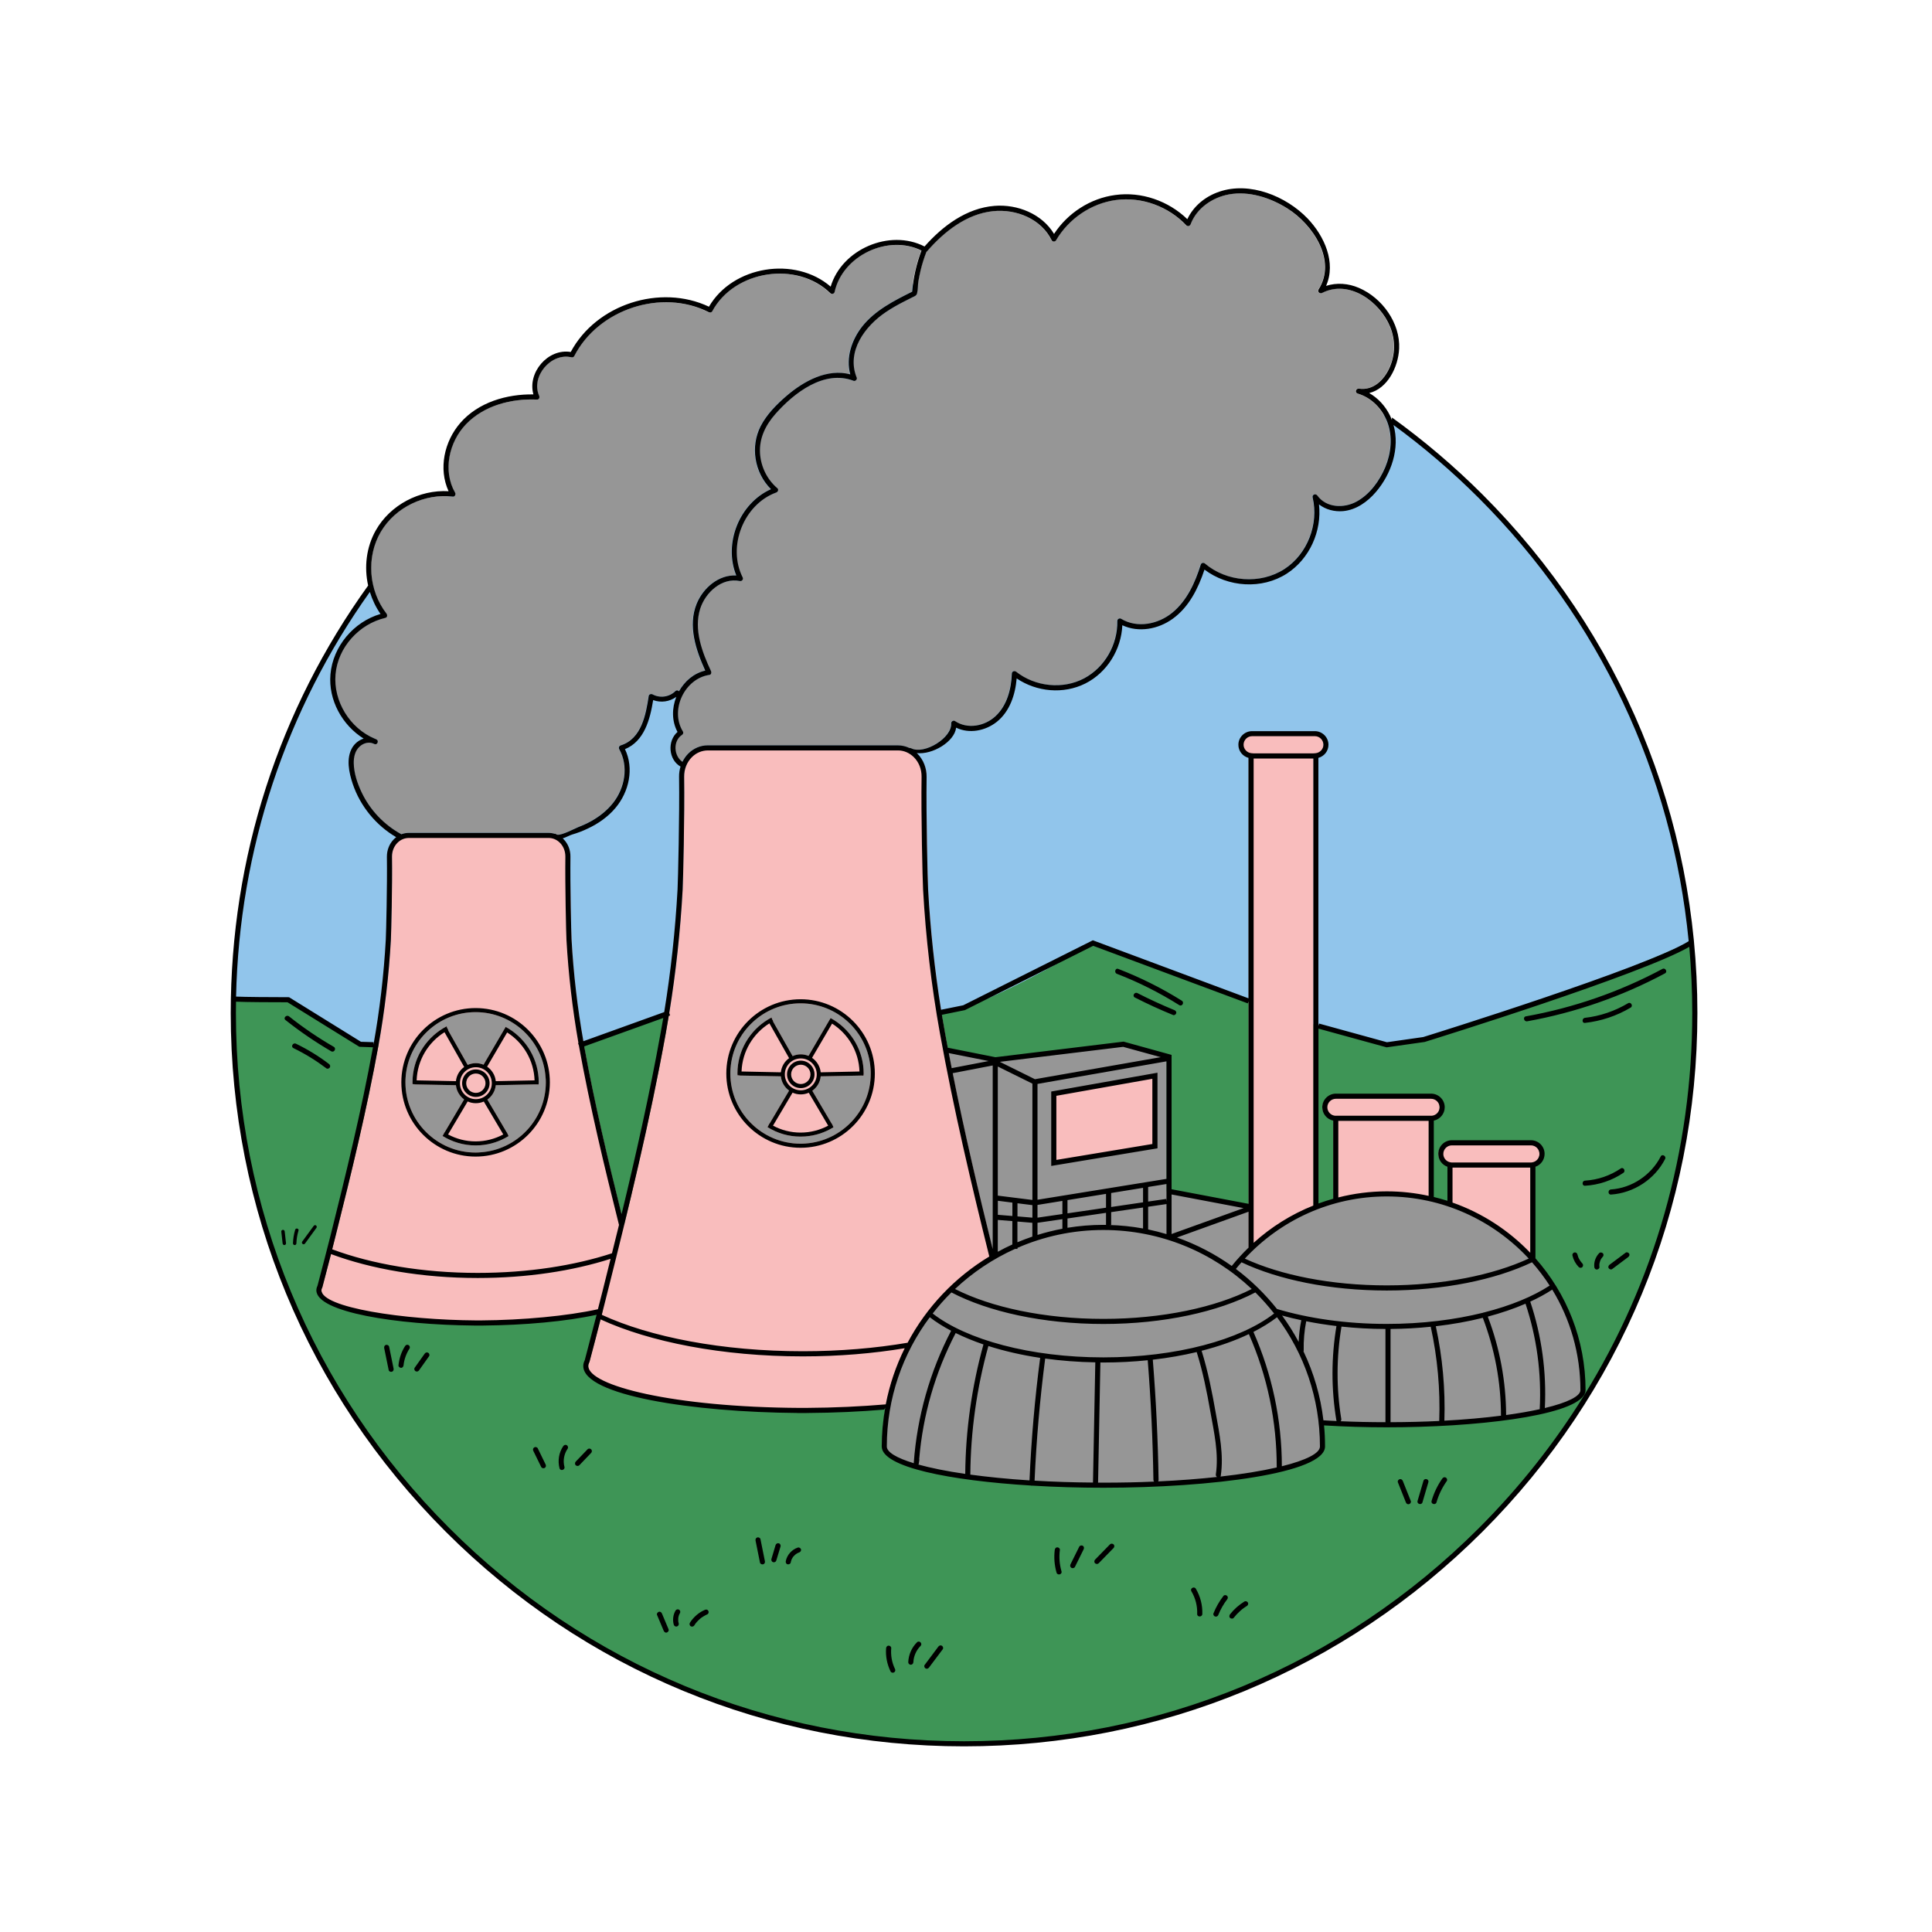 <svg xmlns="http://www.w3.org/2000/svg" xmlns:xlink="http://www.w3.org/1999/xlink" width="200" zoomAndPan="magnify" viewBox="0 0 150 150" height="200" preserveAspectRatio="xMidYMid meet" version="1.0"><defs><clipPath id="f6ac3ca578"><path d="M 18 21 L 131.852 21 L 131.852 135.586 L 18 135.586 Z M 18 21 " clip-rule="nonzero"/></clipPath><clipPath id="f12d862b8f"><path d="M 18 73 L 131.852 73 L 131.852 135.586 L 18 135.586 Z M 18 73 " clip-rule="nonzero"/></clipPath><clipPath id="741852f564"><path d="M 17.852 14.086 L 131.852 14.086 L 131.852 135.586 L 17.852 135.586 Z M 17.852 14.086 " clip-rule="nonzero"/></clipPath></defs><g clip-path="url(#f6ac3ca578)"><path fill="#91c5eb" d="M 131.582 78.652 C 131.582 109.988 106.18 135.387 74.848 135.387 C 43.52 135.387 18.117 109.988 18.117 78.652 C 18.117 47.32 43.516 21.922 74.848 21.922 C 106.184 21.922 131.582 47.32 131.582 78.652 Z M 131.582 78.652 " fill-opacity="1" fill-rule="nonzero"/></g><g clip-path="url(#f12d862b8f)"><path fill="#3e9556" d="M 74.848 135.387 C 44.328 135.387 19.441 111.285 18.168 81.078 C 18.129 79.633 18.125 78.477 18.125 77.941 C 18.125 77.832 18.125 77.723 18.129 77.617 L 22.383 77.617 L 27.965 81.074 L 44.699 81.074 L 52.082 78.656 C 52.082 78.656 69.898 78.52 72.777 78.656 C 75.656 78.793 85.012 73.129 85.012 73.129 C 85.012 73.129 103.008 80.316 107.148 81.074 C 111.281 81.832 131.246 73.164 131.316 73.129 C 131.492 74.949 131.586 76.793 131.586 78.652 C 131.582 109.988 106.184 135.387 74.848 135.387 Z M 74.848 135.387 " fill-opacity="1" fill-rule="nonzero"/></g><path fill="#969696" d="M 72.719 81.41 L 77.09 82.281 L 87.031 81.074 L 90.574 82.055 L 90.574 92.496 L 97.387 93.789 L 96.945 99.543 L 90.988 100.695 L 82.062 100.695 L 75.805 100.348 L 73.824 97.656 C 73.824 97.656 72.34 85.875 72.414 85.691 C 72.488 85.504 72.719 81.41 72.719 81.41 Z M 72.719 81.41 " fill-opacity="1" fill-rule="nonzero"/><path fill="#f9bdbd" d="M 102.754 57.82 C 102.754 58.266 102.41 58.633 101.977 58.672 L 101.977 104.258 L 96.941 104.258 L 96.941 58.672 C 96.508 58.629 96.164 58.266 96.164 57.82 C 96.164 57.348 96.551 56.961 97.023 56.961 L 101.895 56.961 C 102.367 56.961 102.754 57.348 102.754 57.82 Z M 110.918 85.113 L 103.531 85.113 C 103.055 85.113 102.668 85.5 102.668 85.973 C 102.668 86.441 103.047 86.824 103.516 86.832 L 103.516 97.43 L 110.93 97.43 L 110.93 86.832 C 111.395 86.824 111.773 86.441 111.773 85.973 C 111.773 85.5 111.387 85.113 110.918 85.113 Z M 77.875 100.238 C 76.211 93.621 74.586 86.941 73.367 80.211 C 72.707 76.539 72.27 72.82 72.062 69.082 C 72.027 68.441 71.902 63.348 71.945 60.324 C 71.961 59.09 71.047 58.082 69.91 58.082 C 69.902 58.082 69.895 58.082 69.887 58.082 C 67.512 58.082 65.137 58.082 62.762 58.082 C 62.605 58.082 62.453 58.082 62.297 58.082 C 59.918 58.082 57.547 58.082 55.168 58.082 C 55.164 58.082 55.156 58.082 55.148 58.082 C 54.012 58.082 53.098 59.09 53.113 60.324 C 53.156 63.348 53.031 68.445 52.996 69.082 C 52.785 72.82 52.352 76.539 51.688 80.211 C 50.785 85.211 49.656 90.176 48.453 95.113 C 47.301 90.5 46.18 85.848 45.336 81.156 C 44.848 78.457 44.527 75.719 44.375 72.969 C 44.348 72.496 44.254 68.746 44.289 66.523 C 44.301 65.617 43.625 64.875 42.789 64.875 C 42.785 64.875 42.777 64.875 42.773 64.875 C 41.027 64.875 39.277 64.875 37.531 64.875 C 37.414 64.875 37.301 64.875 37.188 64.875 C 35.438 64.875 33.691 64.875 31.941 64.875 C 31.938 64.875 31.93 64.875 31.926 64.875 C 31.09 64.875 30.418 65.617 30.43 66.523 C 30.461 68.75 30.367 72.496 30.34 72.969 C 30.188 75.719 29.867 78.457 29.383 81.156 C 28.484 86.117 27.289 91.027 26.062 95.898 C 25.727 97.238 25.383 98.578 25.027 99.914 C 24.977 100.004 24.953 100.094 24.953 100.188 C 24.953 101.566 30.398 102.691 37.184 102.727 L 37.184 102.73 C 37.242 102.73 37.297 102.73 37.355 102.73 C 37.414 102.73 37.469 102.73 37.527 102.73 L 37.527 102.727 C 41.234 102.707 44.535 102.363 46.773 101.828 C 46.445 103.117 46.113 104.406 45.77 105.695 C 45.703 105.816 45.672 105.941 45.672 106.066 C 45.672 107.945 53.07 109.473 62.293 109.52 L 62.293 109.523 C 62.371 109.523 62.449 109.523 62.523 109.523 C 62.602 109.523 62.68 109.523 62.758 109.523 L 62.758 109.52 C 71.977 109.469 79.379 107.941 79.379 106.066 C 79.379 105.941 79.344 105.82 79.281 105.695 C 78.801 103.879 78.332 102.062 77.875 100.238 Z M 118.672 88.727 L 112.531 88.727 C 112.059 88.727 111.672 89.117 111.672 89.59 C 111.672 90.012 111.98 90.363 112.383 90.438 L 112.383 102.316 L 118.816 102.316 L 118.816 90.438 C 119.223 90.367 119.531 90.012 119.531 89.59 C 119.531 89.117 119.145 88.727 118.672 88.727 Z M 81.812 84.914 L 81.812 90.312 C 81.812 90.312 89.469 89.293 89.668 89.113 C 89.867 88.93 89.668 83.348 89.668 83.348 Z M 81.812 84.914 " fill-opacity="1" fill-rule="nonzero"/><path fill="#969696" d="M 107.492 92.695 C 102.617 92.695 98.281 94.988 95.492 98.547 C 92.688 96.504 89.23 95.293 85.492 95.293 C 76.098 95.293 68.48 102.91 68.48 112.305 C 68.48 113.961 76.098 115.309 85.492 115.309 C 94.887 115.309 102.504 113.961 102.504 112.305 C 102.504 111.68 102.469 111.066 102.402 110.461 C 103.992 110.562 105.707 110.617 107.492 110.617 C 115.906 110.617 122.727 109.41 122.727 107.926 C 122.727 99.516 115.906 92.695 107.492 92.695 Z M 107.492 92.695 " fill-opacity="1" fill-rule="nonzero"/><path fill="#969696" d="M 107.695 32.789 C 108.117 33.918 107.984 35.168 107.531 36.266 C 107.09 37.328 106.328 38.387 105.297 38.945 C 104.324 39.473 102.953 39.438 102.258 38.473 C 102.125 38.297 101.84 38.395 101.895 38.625 C 102.379 40.695 101.488 43.023 99.688 44.188 C 97.816 45.391 95.223 45.188 93.531 43.758 C 93.418 43.66 93.25 43.695 93.199 43.844 C 92.77 45.23 92.137 46.648 90.98 47.582 C 89.883 48.469 88.27 48.797 87.023 48.043 C 86.895 47.965 86.723 48.066 86.723 48.215 C 86.766 50.031 85.766 51.805 84.152 52.664 C 82.488 53.551 80.34 53.316 78.875 52.156 C 78.742 52.055 78.543 52.117 78.535 52.297 C 78.496 53.496 78.168 54.77 77.262 55.609 C 76.426 56.383 75.102 56.637 74.125 55.984 C 74.004 55.902 73.812 56.008 73.824 56.156 C 73.914 57.27 71.754 58.605 70.73 58.102 C 70.672 58.074 70.625 58.066 70.59 58.074 C 70.305 57.941 69.992 57.867 69.668 57.867 L 54.934 57.867 C 54.363 57.867 53.816 58.098 53.402 58.52 C 53.223 58.703 53.078 58.914 52.965 59.148 C 52.285 58.691 52.215 57.527 52.934 57.055 C 53.02 57 53.062 56.883 53.004 56.789 C 51.973 55.125 53.141 52.676 55.062 52.398 C 55.203 52.379 55.23 52.207 55.184 52.105 C 54.496 50.641 53.828 48.883 54.344 47.258 C 54.75 45.996 56.016 44.828 57.414 45.109 C 57.586 45.145 57.719 44.977 57.637 44.82 C 56.434 42.426 57.727 39.156 60.25 38.238 C 60.379 38.191 60.457 38.012 60.336 37.906 C 59.535 37.227 59.055 36.238 58.988 35.191 C 58.922 34.008 59.43 32.988 60.199 32.121 C 61.633 30.504 63.969 28.688 66.254 29.566 C 66.387 29.617 66.551 29.457 66.496 29.324 C 65.664 27.285 67.148 25.305 68.773 24.219 C 69.199 23.934 69.645 23.68 70.102 23.445 C 70.328 23.324 70.559 23.211 70.789 23.098 C 70.953 23.012 71.129 22.973 71.18 22.777 C 71.254 22.492 71.234 22.152 71.285 21.855 C 71.324 21.574 71.379 21.293 71.449 21.02 C 71.566 20.52 71.723 20.031 71.906 19.555 C 71.918 19.543 71.938 19.535 71.945 19.523 C 73.262 18 75.012 16.602 77.082 16.391 C 78.867 16.207 80.812 16.984 81.633 18.652 C 81.699 18.789 81.902 18.773 81.977 18.652 C 82.953 16.98 84.688 15.789 86.617 15.531 C 88.629 15.254 90.695 16.027 92.09 17.496 C 92.199 17.613 92.367 17.543 92.418 17.406 C 92.895 16.152 94.109 15.328 95.398 15.094 C 96.961 14.809 98.617 15.355 99.934 16.18 C 101.891 17.414 103.793 20.203 102.352 22.473 C 102.238 22.652 102.457 22.828 102.621 22.742 C 104.73 21.664 107.113 23.422 107.91 25.371 C 108.332 26.402 108.312 27.543 107.859 28.555 C 107.438 29.496 106.602 30.336 105.496 30.172 C 105.25 30.137 105.141 30.48 105.391 30.551 C 106.465 30.875 107.305 31.746 107.695 32.789 Z M 52.691 53.676 C 53.129 52.891 53.844 52.273 54.73 52.066 C 54.008 50.477 53.371 48.582 54.062 46.887 C 54.57 45.641 55.773 44.613 57.141 44.68 C 56.129 42.195 57.383 39.078 59.836 37.98 C 59.195 37.348 58.777 36.512 58.641 35.617 C 58.508 34.758 58.633 33.887 59.023 33.109 C 59.492 32.188 60.266 31.398 61.051 30.734 C 62.391 29.586 64.207 28.59 65.992 29.07 C 65.633 27.773 66.102 26.371 66.93 25.336 C 67.922 24.09 69.395 23.348 70.797 22.652 C 70.887 21.555 71.129 20.484 71.52 19.457 C 68.93 18.176 65.395 19.836 64.773 22.676 C 64.738 22.824 64.543 22.863 64.438 22.762 C 61.852 20.23 56.98 20.984 55.273 24.172 C 55.219 24.266 55.094 24.289 55.004 24.242 C 51.344 22.383 46.43 24.004 44.562 27.648 C 44.523 27.73 44.422 27.762 44.34 27.742 C 42.762 27.367 41.176 29.238 41.84 30.727 C 41.898 30.855 41.836 31.035 41.672 31.023 C 39.688 30.938 37.574 31.469 36.16 32.938 C 34.836 34.32 34.34 36.551 35.316 38.258 C 35.383 38.375 35.301 38.574 35.145 38.555 C 32.953 38.301 30.691 39.367 29.555 41.277 C 28.395 43.23 28.598 45.852 29.984 47.633 C 30.07 47.746 30.059 47.93 29.895 47.969 C 27.867 48.438 26.215 50.25 26.031 52.348 C 25.844 54.445 27.148 56.535 29.078 57.348 C 29.129 57.367 29.172 57.383 29.215 57.406 C 29.414 57.512 29.273 57.852 29.062 57.77 C 29.047 57.766 29.035 57.758 29.02 57.75 C 28.633 57.551 28.188 57.688 27.887 57.973 C 27.539 58.297 27.438 58.785 27.445 59.242 C 27.457 60.02 27.73 60.82 28.059 61.516 C 28.715 62.891 29.789 64.023 31.125 64.758 C 31.129 64.758 31.133 64.766 31.137 64.77 C 31.32 64.699 31.516 64.656 31.715 64.656 L 42.559 64.656 C 42.73 64.656 42.895 64.684 43.047 64.734 C 43.074 64.715 43.109 64.723 43.168 64.773 C 43.172 64.777 43.176 64.777 43.184 64.777 C 43.199 64.785 43.215 64.797 43.23 64.801 C 43.566 64.879 44.664 64.293 44.887 64.207 C 45.23 64.078 45.566 63.922 45.887 63.742 C 46.531 63.383 47.117 62.918 47.578 62.336 C 48.496 61.172 48.809 59.484 48.059 58.156 C 47.992 58.043 48.055 57.902 48.176 57.863 C 49.793 57.359 50.129 55.473 50.348 54.023 C 50.371 53.891 50.543 53.852 50.641 53.902 C 51.223 54.219 51.941 54.113 52.414 53.656 C 52.504 53.566 52.621 53.598 52.691 53.676 Z M 52.691 53.676 " fill-opacity="1" fill-rule="nonzero"/><path fill="#969696" d="M 42.359 83.645 C 42.164 80.816 39.801 78.582 36.926 78.582 C 34.055 78.582 31.695 80.816 31.492 83.637 C 31.48 83.77 31.477 83.898 31.477 84.031 C 31.477 87.039 33.918 89.484 36.926 89.484 C 37.059 89.484 37.191 89.477 37.32 89.465 C 40.145 89.27 42.379 86.906 42.379 84.031 C 42.379 83.902 42.375 83.77 42.359 83.645 Z M 41.816 84.195 C 41.777 84.195 41.742 84.191 41.703 84.195 C 41.676 84.195 41.652 84.191 41.629 84.191 L 41.547 84.191 C 41.531 84.191 41.516 84.191 41.504 84.195 L 41.504 84.191 L 38.492 84.254 C 38.445 84.715 38.199 85.117 37.84 85.371 L 39.344 87.922 C 39.348 87.922 39.352 87.922 39.355 87.918 C 39.363 87.945 39.375 87.969 39.387 87.992 C 39.387 87.996 39.391 88 39.391 88.004 L 39.426 88.062 L 39.422 88.066 C 39.426 88.078 39.43 88.086 39.438 88.098 C 39.453 88.133 39.469 88.168 39.484 88.207 C 38.832 88.605 38.082 88.863 37.277 88.918 C 37.16 88.926 37.043 88.93 36.926 88.93 C 35.984 88.93 35.105 88.656 34.359 88.195 C 34.379 88.164 34.398 88.129 34.418 88.098 C 34.422 88.086 34.43 88.074 34.434 88.066 L 34.441 88.055 C 34.465 88.012 34.488 87.965 34.508 87.918 C 34.512 87.922 34.516 87.922 34.516 87.926 L 36.035 85.359 C 35.688 85.105 35.445 84.707 35.398 84.254 L 32.184 84.191 L 32.184 84.176 C 32.133 84.176 32.082 84.172 32.031 84.172 C 32.031 84.125 32.027 84.078 32.027 84.031 C 32.027 83.914 32.031 83.797 32.039 83.68 C 32.164 81.941 33.203 80.453 34.676 79.684 C 34.688 79.734 34.703 79.781 34.727 79.828 C 34.738 79.855 34.758 79.879 34.773 79.91 C 34.785 79.93 34.793 79.949 34.805 79.973 C 34.797 79.977 34.789 79.98 34.785 79.98 L 36.309 82.68 C 36.508 82.594 36.719 82.543 36.945 82.543 C 37.156 82.543 37.359 82.59 37.543 82.664 L 39.184 79.859 L 39.188 79.859 C 39.195 79.844 39.207 79.824 39.215 79.809 C 39.223 79.797 39.227 79.789 39.234 79.777 C 39.234 79.773 39.238 79.77 39.238 79.766 C 39.246 79.754 39.254 79.738 39.258 79.727 C 40.691 80.504 41.695 81.977 41.816 83.688 C 41.82 83.801 41.828 83.918 41.828 84.031 C 41.828 84.086 41.82 84.141 41.816 84.195 Z M 41.816 84.195 " fill-opacity="1" fill-rule="nonzero"/><path fill="#000000" d="M 37.695 84.102 C 37.695 83.688 37.359 83.348 36.945 83.348 C 36.531 83.348 36.195 83.688 36.195 84.102 C 36.195 84.516 36.531 84.852 36.945 84.852 C 37.359 84.852 37.695 84.516 37.695 84.102 Z M 35.879 84.102 C 35.879 83.512 36.359 83.031 36.945 83.031 C 37.531 83.031 38.012 83.512 38.012 84.102 C 38.012 84.688 37.531 85.164 36.945 85.164 C 36.359 85.164 35.879 84.688 35.879 84.102 Z M 35.879 84.102 " fill-opacity="1" fill-rule="nonzero"/><path fill="#000000" d="M 37.82 82.816 C 38.188 83.066 38.445 83.473 38.492 83.941 L 41.504 83.879 C 41.453 82.316 40.617 80.945 39.375 80.16 Z M 36.309 85.516 L 34.789 88.078 C 35.426 88.422 36.156 88.617 36.926 88.617 C 37.703 88.617 38.434 88.422 39.074 88.078 L 37.562 85.523 C 37.375 85.605 37.164 85.652 36.945 85.652 C 36.719 85.652 36.504 85.605 36.309 85.516 Z M 36.945 82.859 C 36.262 82.859 35.707 83.414 35.707 84.102 C 35.707 84.781 36.262 85.34 36.945 85.34 C 37.629 85.34 38.184 84.781 38.184 84.102 C 38.184 83.414 37.629 82.859 36.945 82.859 Z M 34.512 80.141 C 33.254 80.922 32.402 82.301 32.348 83.879 L 35.398 83.941 C 35.445 83.484 35.688 83.09 36.039 82.84 Z M 32.039 83.68 C 32.164 81.941 33.203 80.453 34.676 79.684 C 34.688 79.734 34.703 79.781 34.727 79.828 C 34.738 79.855 34.758 79.879 34.773 79.91 C 34.785 79.93 34.793 79.949 34.805 79.973 C 34.797 79.977 34.789 79.98 34.785 79.98 L 36.309 82.68 C 36.508 82.594 36.719 82.543 36.945 82.543 C 37.156 82.543 37.359 82.59 37.543 82.664 L 39.184 79.859 L 39.188 79.859 C 39.195 79.844 39.207 79.824 39.215 79.809 C 39.223 79.797 39.227 79.789 39.234 79.777 C 39.234 79.773 39.238 79.77 39.238 79.766 C 39.246 79.754 39.254 79.738 39.258 79.727 C 40.691 80.504 41.695 81.977 41.816 83.688 C 41.82 83.801 41.828 83.918 41.828 84.031 C 41.828 84.086 41.82 84.141 41.816 84.195 C 41.777 84.195 41.742 84.191 41.703 84.195 C 41.676 84.195 41.652 84.191 41.629 84.191 L 41.547 84.191 C 41.531 84.191 41.516 84.191 41.504 84.195 L 41.504 84.191 L 38.492 84.254 C 38.445 84.715 38.199 85.117 37.84 85.371 L 39.344 87.922 C 39.348 87.922 39.352 87.922 39.355 87.918 C 39.363 87.945 39.375 87.969 39.387 87.992 C 39.387 87.996 39.391 88 39.391 88.004 L 39.426 88.062 L 39.422 88.066 C 39.426 88.078 39.43 88.086 39.438 88.098 C 39.453 88.133 39.469 88.168 39.484 88.207 C 38.832 88.605 38.082 88.863 37.277 88.918 C 37.16 88.926 37.043 88.93 36.926 88.93 C 35.984 88.93 35.105 88.656 34.359 88.195 C 34.379 88.164 34.398 88.129 34.418 88.098 C 34.422 88.086 34.43 88.074 34.434 88.066 L 34.441 88.055 C 34.465 88.012 34.488 87.965 34.508 87.918 C 34.512 87.922 34.516 87.922 34.516 87.926 L 36.035 85.359 C 35.688 85.105 35.445 84.707 35.398 84.254 L 32.184 84.191 L 32.184 84.176 C 32.133 84.176 32.082 84.172 32.031 84.172 C 32.031 84.125 32.027 84.078 32.027 84.031 C 32.027 83.914 32.031 83.797 32.039 83.68 Z M 32.039 83.68 " fill-opacity="1" fill-rule="nonzero"/><path fill="#969696" d="M 67.59 82.957 C 67.391 80.133 65.027 77.898 62.156 77.898 C 59.281 77.898 56.922 80.129 56.719 82.953 C 56.707 83.082 56.703 83.215 56.703 83.348 C 56.703 86.352 59.148 88.797 62.156 88.797 C 62.285 88.797 62.418 88.793 62.547 88.781 C 65.371 88.582 67.605 86.223 67.605 83.348 C 67.605 83.219 67.602 83.086 67.59 82.957 Z M 67.043 83.508 C 67.004 83.508 66.969 83.508 66.93 83.508 C 66.902 83.508 66.879 83.508 66.855 83.504 L 66.773 83.508 C 66.758 83.508 66.746 83.508 66.73 83.508 L 63.719 83.566 C 63.676 84.031 63.426 84.43 63.066 84.688 L 64.57 87.238 C 64.574 87.238 64.578 87.234 64.582 87.234 C 64.59 87.258 64.602 87.285 64.613 87.309 C 64.617 87.312 64.617 87.316 64.617 87.316 L 64.652 87.379 L 64.648 87.379 C 64.652 87.395 64.66 87.402 64.664 87.414 C 64.68 87.449 64.699 87.484 64.711 87.52 C 64.059 87.922 63.309 88.176 62.504 88.234 C 62.387 88.242 62.27 88.246 62.156 88.246 C 61.211 88.246 60.332 87.973 59.586 87.508 C 59.605 87.477 59.625 87.445 59.645 87.414 C 59.652 87.402 59.656 87.391 59.66 87.379 L 59.668 87.367 C 59.691 87.324 59.715 87.281 59.734 87.234 C 59.738 87.234 59.742 87.238 59.746 87.242 L 61.266 84.672 C 60.914 84.418 60.672 84.023 60.625 83.566 L 57.41 83.504 L 57.41 83.492 C 57.359 83.492 57.309 83.488 57.262 83.484 C 57.258 83.441 57.254 83.395 57.254 83.348 C 57.254 83.23 57.262 83.113 57.266 82.996 C 57.391 81.258 58.43 79.766 59.902 79 C 59.918 79.047 59.93 79.098 59.953 79.145 C 59.965 79.172 59.984 79.195 60 79.227 C 60.012 79.246 60.02 79.266 60.031 79.289 C 60.027 79.289 60.02 79.297 60.012 79.297 L 61.539 81.996 C 61.734 81.906 61.945 81.859 62.176 81.859 C 62.383 81.859 62.586 81.902 62.773 81.98 L 64.41 79.176 L 64.414 79.176 C 64.426 79.156 64.434 79.141 64.445 79.125 C 64.449 79.113 64.457 79.105 64.461 79.094 C 64.461 79.09 64.465 79.086 64.465 79.078 C 64.473 79.066 64.48 79.055 64.488 79.043 C 65.918 79.82 66.922 81.293 67.043 83 C 67.051 83.117 67.055 83.23 67.055 83.348 C 67.055 83.402 67.047 83.453 67.043 83.508 Z M 67.043 83.508 " fill-opacity="1" fill-rule="nonzero"/><path fill="#000000" d="M 62.926 83.414 C 62.926 83 62.586 82.664 62.176 82.664 C 61.758 82.664 61.422 83 61.422 83.414 C 61.422 83.828 61.758 84.164 62.176 84.164 C 62.586 84.164 62.926 83.828 62.926 83.414 Z M 61.105 83.414 C 61.105 82.828 61.586 82.348 62.176 82.348 C 62.758 82.348 63.238 82.828 63.238 83.414 C 63.238 84.004 62.758 84.48 62.176 84.48 C 61.586 84.48 61.105 84.004 61.105 83.414 Z M 61.105 83.414 " fill-opacity="1" fill-rule="nonzero"/><g clip-path="url(#741852f564)"><path fill="#000000" d="M 22.164 79.195 C 21.965 79.035 22.246 78.754 22.445 78.914 C 23.539 79.785 24.703 80.574 25.918 81.277 C 26.137 81.406 25.938 81.75 25.715 81.621 C 24.473 80.898 23.289 80.086 22.164 79.195 Z M 45.617 112.523 C 45.312 112.844 45.004 113.16 44.699 113.48 C 44.629 113.555 44.621 113.688 44.699 113.762 C 44.777 113.832 44.902 113.84 44.98 113.762 C 45.285 113.441 45.59 113.125 45.895 112.805 C 45.969 112.73 45.977 112.602 45.895 112.523 C 45.82 112.453 45.691 112.445 45.617 112.523 Z M 52.719 124.973 C 52.625 124.922 52.504 124.949 52.449 125.043 C 52.258 125.371 52.207 125.777 52.312 126.141 C 52.34 126.242 52.453 126.312 52.559 126.277 C 52.66 126.246 52.727 126.141 52.695 126.035 C 52.684 125.992 52.672 125.953 52.664 125.91 C 52.664 125.91 52.664 125.902 52.664 125.898 C 52.66 125.879 52.66 125.859 52.66 125.84 C 52.652 125.766 52.656 125.688 52.664 125.613 C 52.664 125.605 52.664 125.598 52.664 125.594 C 52.672 125.57 52.672 125.551 52.68 125.527 C 52.684 125.492 52.695 125.457 52.707 125.422 C 52.715 125.402 52.723 125.383 52.73 125.363 C 52.73 125.355 52.73 125.355 52.73 125.355 C 52.73 125.352 52.73 125.355 52.734 125.352 C 52.75 125.312 52.77 125.273 52.793 125.238 C 52.844 125.152 52.812 125.023 52.719 124.973 Z M 51.395 125.277 C 51.355 125.184 51.262 125.102 51.152 125.141 C 51.059 125.168 50.969 125.281 51.012 125.383 C 51.184 125.793 51.355 126.203 51.527 126.609 C 51.566 126.703 51.66 126.785 51.77 126.75 C 51.863 126.719 51.953 126.609 51.91 126.504 C 51.738 126.094 51.566 125.688 51.395 125.277 Z M 59.043 119.504 C 59.023 119.398 58.898 119.34 58.801 119.363 C 58.691 119.395 58.641 119.504 58.66 119.609 C 58.773 120.176 58.887 120.746 59.004 121.316 C 59.027 121.422 59.148 121.48 59.25 121.453 C 59.359 121.426 59.41 121.316 59.387 121.211 C 59.27 120.641 59.156 120.074 59.043 119.504 Z M 54.727 124.988 C 54.246 125.195 53.84 125.555 53.562 125.992 C 53.508 126.082 53.543 126.215 53.633 126.266 C 53.73 126.316 53.848 126.285 53.906 126.195 C 53.938 126.145 53.969 126.098 54 126.051 C 54.004 126.051 54.016 126.031 54.02 126.027 C 54.027 126.02 54.031 126.012 54.039 126.004 C 54.059 125.98 54.078 125.961 54.094 125.938 C 54.172 125.848 54.258 125.766 54.348 125.688 C 54.367 125.668 54.391 125.648 54.414 125.629 C 54.418 125.629 54.418 125.625 54.422 125.625 C 54.422 125.625 54.422 125.625 54.426 125.625 C 54.438 125.617 54.449 125.609 54.457 125.598 C 54.504 125.566 54.555 125.531 54.602 125.504 C 54.707 125.438 54.812 125.383 54.922 125.332 C 55.016 125.293 55.047 125.145 54.992 125.062 C 54.934 124.961 54.828 124.945 54.727 124.988 Z M 71.195 127.508 C 70.781 127.918 70.543 128.473 70.516 129.051 C 70.512 129.156 70.609 129.25 70.715 129.25 C 70.824 129.25 70.91 129.156 70.914 129.051 C 70.934 128.586 71.137 128.125 71.473 127.789 C 71.652 127.605 71.375 127.328 71.195 127.508 Z M 69.195 127.965 C 69.203 127.855 69.098 127.766 68.996 127.766 C 68.883 127.766 68.809 127.855 68.797 127.965 C 68.746 128.586 68.871 129.211 69.145 129.773 C 69.191 129.871 69.328 129.895 69.414 129.844 C 69.516 129.785 69.535 129.668 69.484 129.57 C 69.242 129.074 69.148 128.516 69.195 127.965 Z M 60.461 119.82 C 60.355 119.797 60.25 119.852 60.215 119.961 C 60.109 120.324 60 120.684 59.891 121.047 C 59.863 121.145 59.93 121.266 60.031 121.289 C 60.137 121.316 60.242 121.258 60.273 121.152 C 60.383 120.789 60.492 120.43 60.602 120.066 C 60.629 119.965 60.566 119.844 60.461 119.82 Z M 61.941 120.152 C 61.477 120.312 61.102 120.719 61.008 121.207 C 60.988 121.309 61.035 121.426 61.145 121.453 C 61.242 121.473 61.367 121.422 61.391 121.316 C 61.398 121.266 61.41 121.215 61.43 121.164 C 61.438 121.141 61.445 121.117 61.453 121.094 C 61.457 121.078 61.465 121.066 61.469 121.055 C 61.492 121.012 61.516 120.969 61.543 120.926 C 61.551 120.914 61.566 120.887 61.582 120.871 C 61.582 120.871 61.582 120.871 61.586 120.863 C 61.594 120.855 61.602 120.844 61.613 120.832 C 61.645 120.797 61.68 120.762 61.719 120.727 C 61.734 120.711 61.754 120.695 61.773 120.68 C 61.785 120.672 61.797 120.664 61.809 120.652 C 61.852 120.629 61.891 120.602 61.934 120.578 C 61.953 120.57 61.977 120.559 61.996 120.551 C 62 120.547 62.004 120.547 62.008 120.547 C 62.023 120.539 62.035 120.535 62.047 120.531 C 62.145 120.496 62.219 120.395 62.188 120.285 C 62.156 120.195 62.047 120.121 61.941 120.152 Z M 73.125 127.773 C 73.023 127.715 72.918 127.758 72.852 127.844 C 72.496 128.32 72.145 128.793 71.789 129.266 C 71.723 129.348 71.773 129.488 71.859 129.535 C 71.961 129.594 72.066 129.551 72.129 129.465 C 72.484 128.992 72.84 128.516 73.195 128.047 C 73.262 127.957 73.211 127.824 73.125 127.773 Z M 22.918 95.473 C 22.816 95.816 22.758 96.172 22.746 96.531 C 22.746 96.605 22.809 96.668 22.879 96.668 C 22.953 96.668 23.012 96.605 23.012 96.531 C 23.023 96.195 23.078 95.867 23.176 95.543 C 23.223 95.383 22.969 95.312 22.918 95.473 Z M 21.973 95.484 C 21.906 95.484 21.832 95.543 21.84 95.617 C 21.875 95.922 21.906 96.227 21.941 96.531 C 21.949 96.602 21.996 96.668 22.074 96.668 C 22.141 96.668 22.215 96.605 22.207 96.531 C 22.172 96.227 22.141 95.922 22.105 95.617 C 22.098 95.547 22.047 95.484 21.973 95.484 Z M 44.004 112.203 C 43.906 112.145 43.793 112.188 43.734 112.273 C 43.391 112.77 43.289 113.41 43.441 113.992 C 43.504 114.238 43.887 114.133 43.824 113.883 C 43.695 113.402 43.789 112.887 44.074 112.473 C 44.133 112.383 44.09 112.254 44.004 112.203 Z M 24.527 95.137 C 24.461 95.098 24.391 95.129 24.348 95.188 L 23.457 96.406 C 23.418 96.465 23.449 96.555 23.508 96.59 C 23.574 96.629 23.645 96.598 23.688 96.539 C 23.984 96.133 24.277 95.727 24.574 95.32 C 24.617 95.258 24.582 95.168 24.527 95.137 Z M 25.34 82.945 C 25.422 83.012 25.559 82.957 25.609 82.875 C 25.668 82.773 25.625 82.672 25.539 82.605 C 24.742 81.996 23.883 81.469 22.98 81.035 C 22.75 80.922 22.551 81.266 22.781 81.375 C 23.684 81.812 24.539 82.34 25.34 82.945 Z M 41.75 112.445 C 41.703 112.352 41.562 112.32 41.477 112.375 C 41.383 112.438 41.355 112.547 41.406 112.645 C 41.609 113.062 41.816 113.48 42.02 113.898 C 42.066 113.992 42.207 114.023 42.293 113.969 C 42.387 113.906 42.414 113.797 42.359 113.695 C 42.156 113.281 41.953 112.863 41.75 112.445 Z M 30.211 104.555 C 30.188 104.453 30.066 104.391 29.965 104.418 C 29.859 104.445 29.809 104.555 29.828 104.664 C 29.945 105.23 30.059 105.801 30.176 106.367 C 30.195 106.473 30.32 106.531 30.418 106.504 C 30.527 106.477 30.578 106.367 30.559 106.262 Z M 33.242 105.027 C 33.141 104.973 33.035 105.008 32.973 105.098 L 32.195 106.191 C 32.133 106.277 32.18 106.418 32.266 106.461 C 32.367 106.516 32.473 106.48 32.535 106.391 C 32.793 106.027 33.055 105.664 33.312 105.297 C 33.375 105.215 33.332 105.074 33.242 105.027 Z M 31.723 104.434 C 31.625 104.375 31.512 104.414 31.453 104.504 C 31.164 104.953 30.992 105.469 30.938 106 C 30.926 106.105 31.035 106.199 31.137 106.199 C 31.25 106.199 31.32 106.105 31.332 106 C 31.379 105.547 31.543 105.094 31.793 104.703 C 31.852 104.613 31.812 104.484 31.723 104.434 Z M 112.258 114.719 C 112.156 114.66 112.047 114.699 111.984 114.789 C 111.609 115.316 111.328 115.906 111.148 116.531 C 111.078 116.777 111.461 116.883 111.531 116.637 C 111.699 116.047 111.973 115.492 112.328 114.988 C 112.391 114.902 112.344 114.77 112.258 114.719 Z M 128.938 89.789 C 128.195 91.234 126.703 92.238 125.078 92.348 C 124.824 92.363 124.824 92.762 125.078 92.746 C 126.84 92.625 128.473 91.562 129.277 89.988 C 129.395 89.762 129.051 89.562 128.938 89.789 Z M 122.781 98.008 C 122.77 97.996 122.758 97.98 122.75 97.969 C 122.75 97.969 122.75 97.969 122.754 97.973 C 122.746 97.965 122.742 97.957 122.734 97.949 C 122.691 97.891 122.648 97.828 122.613 97.762 C 122.598 97.73 122.582 97.699 122.566 97.668 C 122.562 97.656 122.555 97.648 122.551 97.641 C 122.551 97.637 122.547 97.629 122.543 97.625 C 122.543 97.617 122.535 97.605 122.535 97.602 C 122.508 97.527 122.484 97.453 122.465 97.379 C 122.441 97.277 122.32 97.211 122.223 97.242 C 122.117 97.277 122.059 97.379 122.086 97.488 C 122.164 97.82 122.336 98.129 122.574 98.375 C 122.645 98.449 122.781 98.453 122.855 98.375 C 122.926 98.293 122.93 98.172 122.855 98.094 C 122.832 98.066 122.805 98.039 122.781 98.008 Z M 123.059 79.418 C 124.312 79.277 125.52 78.875 126.605 78.23 C 126.82 78.102 126.621 77.758 126.402 77.891 C 125.383 78.496 124.238 78.891 123.059 79.023 C 122.809 79.051 122.805 79.449 123.059 79.418 Z M 126.215 97.258 C 125.797 97.57 125.383 97.879 124.969 98.191 C 124.887 98.254 124.836 98.363 124.898 98.461 C 124.953 98.543 125.078 98.598 125.168 98.531 C 125.586 98.219 126 97.906 126.414 97.598 C 126.496 97.535 126.547 97.422 126.484 97.328 C 126.434 97.246 126.301 97.191 126.215 97.258 Z M 129.07 75.227 C 125.754 77.004 122.168 78.246 118.465 78.91 C 118.215 78.957 118.32 79.336 118.57 79.293 C 122.309 78.621 125.926 77.363 129.273 75.57 C 129.492 75.449 129.293 75.105 129.07 75.227 Z M 91.18 78.426 C 90.207 78.023 89.25 77.586 88.312 77.105 C 88.082 76.988 87.883 77.332 88.109 77.445 C 89.082 77.941 90.07 78.395 91.078 78.805 C 91.176 78.848 91.293 78.762 91.32 78.668 C 91.352 78.555 91.277 78.465 91.18 78.426 Z M 89.867 83.285 L 89.867 89.156 L 81.617 90.523 L 81.617 84.746 Z M 89.469 83.758 L 82.016 85.078 L 82.016 90.055 L 89.469 88.82 Z M 82.289 120.332 C 82.305 120.227 82.188 120.133 82.09 120.133 C 81.973 120.133 81.906 120.227 81.891 120.332 C 81.816 120.922 81.867 121.531 82.031 122.102 C 82.105 122.344 82.488 122.242 82.414 121.996 C 82.258 121.453 82.215 120.891 82.289 120.332 Z M 125.836 90.719 C 125.012 91.277 124.055 91.605 123.062 91.664 C 122.809 91.68 122.809 92.078 123.062 92.062 C 124.121 92 125.156 91.656 126.035 91.062 C 126.246 90.922 126.047 90.578 125.836 90.719 Z M 124.156 97.297 C 123.887 97.578 123.738 97.98 123.781 98.371 C 123.793 98.473 123.863 98.574 123.98 98.566 C 124.078 98.562 124.191 98.48 124.18 98.371 C 124.168 98.289 124.168 98.207 124.176 98.129 C 124.176 98.125 124.18 98.109 124.18 98.109 C 124.184 98.09 124.188 98.07 124.191 98.051 C 124.203 98.008 124.211 97.969 124.227 97.93 C 124.234 97.91 124.238 97.895 124.246 97.875 C 124.246 97.871 124.246 97.867 124.25 97.863 C 124.25 97.859 124.254 97.859 124.254 97.852 C 124.27 97.816 124.289 97.781 124.309 97.746 C 124.332 97.711 124.355 97.68 124.379 97.645 C 124.383 97.641 124.391 97.633 124.395 97.625 C 124.41 97.609 124.422 97.594 124.438 97.578 C 124.512 97.504 124.52 97.371 124.438 97.297 C 124.355 97.227 124.23 97.215 124.156 97.297 Z M 92.5 123.547 C 92.816 124.082 92.973 124.691 92.949 125.312 C 92.941 125.566 93.336 125.566 93.348 125.312 C 93.371 124.625 93.195 123.941 92.844 123.348 C 92.711 123.129 92.367 123.328 92.5 123.547 Z M 86.176 119.906 C 85.793 120.301 85.406 120.695 85.02 121.09 C 84.949 121.164 84.941 121.297 85.02 121.371 C 85.098 121.441 85.223 121.449 85.301 121.371 C 85.688 120.977 86.07 120.582 86.457 120.188 C 86.531 120.113 86.539 119.98 86.457 119.906 C 86.379 119.836 86.254 119.828 86.176 119.906 Z M 94.992 123.902 C 94.668 124.32 94.41 124.773 94.211 125.266 C 94.172 125.363 94.254 125.488 94.352 125.508 C 94.465 125.535 94.555 125.477 94.594 125.371 C 94.754 124.969 95.004 124.523 95.273 124.18 C 95.34 124.098 95.355 123.984 95.273 123.902 C 95.203 123.832 95.059 123.816 94.992 123.902 Z M 84.066 120.012 C 83.977 119.961 83.844 119.988 83.793 120.082 C 83.566 120.539 83.34 120.996 83.113 121.453 C 83.066 121.551 83.086 121.672 83.184 121.727 C 83.273 121.777 83.406 121.75 83.457 121.656 C 83.684 121.199 83.91 120.742 84.137 120.281 C 84.184 120.184 84.16 120.066 84.066 120.012 Z M 108.914 114.98 C 108.875 114.883 108.781 114.812 108.668 114.844 C 108.574 114.871 108.488 114.984 108.531 115.086 L 109.152 116.645 C 109.191 116.746 109.285 116.816 109.398 116.781 C 109.492 116.758 109.574 116.641 109.535 116.539 Z M 110.516 114.973 C 110.363 115.492 110.211 116.012 110.059 116.531 C 109.988 116.777 110.371 116.883 110.441 116.637 C 110.594 116.117 110.746 115.598 110.898 115.078 C 110.969 114.832 110.586 114.727 110.516 114.973 Z M 91.758 77.695 C 90.195 76.715 88.543 75.891 86.824 75.227 C 86.586 75.133 86.48 75.516 86.719 75.609 C 88.406 76.258 90.023 77.074 91.559 78.039 C 91.777 78.172 91.973 77.832 91.758 77.695 Z M 96.613 124.344 C 96.188 124.605 95.809 124.941 95.5 125.332 C 95.438 125.414 95.418 125.535 95.5 125.613 C 95.57 125.68 95.715 125.699 95.781 125.613 C 95.926 125.426 96.09 125.25 96.27 125.09 C 96.312 125.051 96.355 125.016 96.398 124.977 C 96.422 124.957 96.449 124.938 96.469 124.918 C 96.473 124.918 96.473 124.918 96.473 124.918 C 96.473 124.914 96.473 124.914 96.48 124.914 C 96.488 124.906 96.5 124.898 96.508 124.891 C 96.605 124.816 96.707 124.75 96.812 124.684 C 96.898 124.633 96.941 124.504 96.883 124.414 C 96.824 124.328 96.707 124.285 96.613 124.344 Z M 122.746 97.969 C 122.727 97.934 122.738 97.957 122.746 97.969 Z M 131.785 78.652 C 131.785 93.863 125.859 108.156 115.109 118.91 C 104.355 129.664 90.059 135.586 74.848 135.586 C 59.645 135.586 45.344 129.664 34.594 118.91 C 23.84 108.156 17.914 93.863 17.914 78.652 C 17.914 66.574 21.656 55.074 28.582 45.461 C 28.262 44.027 28.438 42.488 29.172 41.184 C 30.289 39.203 32.57 38.008 34.828 38.137 C 34.027 36.395 34.492 34.266 35.742 32.832 C 37.137 31.23 39.34 30.59 41.414 30.621 C 40.934 28.93 42.539 27.035 44.312 27.328 C 46.289 23.629 51.262 22.023 55.043 23.812 C 56.891 20.633 61.723 19.863 64.492 22.254 C 65.359 19.348 69.074 17.746 71.781 19.137 C 73.184 17.547 75.035 16.156 77.215 15.984 C 78.988 15.84 80.902 16.605 81.836 18.16 C 82.898 16.539 84.648 15.398 86.582 15.141 C 88.617 14.859 90.715 15.594 92.184 17.016 C 92.672 15.988 93.59 15.242 94.676 14.879 C 97.035 14.078 99.848 15.227 101.512 16.953 C 102.824 18.32 103.754 20.387 102.957 22.195 C 103.789 21.93 104.68 21.996 105.508 22.352 C 107.305 23.121 108.723 25.074 108.629 27.07 C 108.559 28.5 107.727 30.172 106.305 30.516 C 106.996 30.914 107.555 31.523 107.914 32.254 C 107.969 32.371 108.02 32.488 108.062 32.605 C 108.07 32.543 108.074 32.477 108.074 32.414 C 110.547 34.199 112.902 36.195 115.105 38.395 C 125.859 49.148 131.785 63.445 131.785 78.652 Z M 106.824 38.199 C 106.176 38.957 105.297 39.59 104.277 39.684 C 103.602 39.742 102.926 39.566 102.406 39.16 C 102.637 41.23 101.68 43.387 99.914 44.531 C 97.973 45.785 95.332 45.598 93.516 44.223 C 93.031 45.68 92.316 47.129 91.047 48.043 C 89.93 48.852 88.398 49.137 87.137 48.543 C 87.059 50.414 85.961 52.215 84.266 53.066 C 82.566 53.918 80.488 53.723 78.934 52.672 C 78.828 53.93 78.402 55.238 77.387 56.047 C 76.504 56.746 75.254 56.992 74.234 56.496 C 74.105 57.594 72.391 58.609 71.176 58.469 C 71.195 58.488 71.219 58.504 71.238 58.523 C 71.695 58.988 71.949 59.641 71.941 60.316 C 71.898 63.301 72.02 68.367 72.059 69.062 C 72.23 72.184 72.57 75.316 73.062 78.398 L 74.781 78.051 L 84.848 73.004 L 96.93 77.508 L 96.93 58.84 C 96.473 58.715 96.148 58.309 96.148 57.824 C 96.148 57.242 96.625 56.766 97.211 56.766 L 102.082 56.766 C 102.664 56.766 103.141 57.238 103.141 57.824 C 103.141 58.309 102.816 58.715 102.359 58.84 L 102.359 79.656 L 102.414 79.469 L 107.68 80.918 L 110.5 80.516 C 111.102 80.332 127.902 75.09 131.109 73.074 C 129.844 60.082 124.172 48.035 114.824 38.68 C 112.742 36.598 110.523 34.703 108.191 32.996 C 108.703 34.797 108.027 36.793 106.824 38.199 Z M 103.707 86.625 L 111.172 86.625 C 111.504 86.594 111.77 86.312 111.77 85.969 C 111.77 85.605 111.469 85.309 111.105 85.309 L 103.719 85.309 C 103.352 85.309 103.055 85.605 103.055 85.969 C 103.055 86.328 103.348 86.625 103.707 86.629 Z M 103.906 92.969 C 105.109 92.664 106.371 92.496 107.668 92.496 C 108.785 92.496 109.875 92.617 110.922 92.848 L 110.922 87.023 L 103.906 87.023 Z M 96.648 97.719 C 99.426 99 103.336 99.797 107.668 99.797 C 112 99.797 115.914 98.996 118.691 97.715 C 115.938 94.754 112.02 92.891 107.668 92.891 C 103.312 92.891 99.398 94.754 96.648 97.719 Z M 119.941 109.32 C 121.707 108.895 122.703 108.402 122.703 107.93 C 122.703 105.074 121.902 102.398 120.516 100.125 C 120.008 100.461 119.434 100.77 118.809 101.059 C 119.695 103.715 120.082 106.52 119.941 109.32 Z M 112.141 110.301 C 113.758 110.215 115.238 110.078 116.535 109.914 C 116.535 107.316 116.051 104.746 115.125 102.316 C 113.988 102.602 112.766 102.82 111.477 102.969 C 111.996 105.375 112.223 107.84 112.141 110.301 Z M 111.082 103.008 C 110.074 103.113 109.035 103.172 107.961 103.18 L 107.961 110.383 C 107.961 110.395 107.957 110.406 107.953 110.418 C 109.281 110.414 110.547 110.383 111.742 110.324 C 111.828 107.867 111.609 105.414 111.082 103.008 Z M 116.934 109.863 C 117.914 109.727 118.793 109.574 119.543 109.41 C 119.691 106.633 119.316 103.855 118.441 101.219 C 117.559 101.602 116.574 101.938 115.512 102.223 C 116.441 104.656 116.926 107.25 116.934 109.863 Z M 120.316 99.812 C 119.902 99.176 119.445 98.57 118.945 98.004 C 116.102 99.352 112.098 100.195 107.668 100.195 C 103.238 100.195 99.234 99.352 96.391 98.004 C 96.238 98.172 96.094 98.344 95.953 98.52 C 97.148 99.414 98.219 100.465 99.145 101.629 C 101.578 102.355 104.508 102.789 107.668 102.789 C 110.383 102.789 112.93 102.469 115.137 101.922 C 115.168 101.902 115.199 101.898 115.23 101.895 C 117.27 101.379 119.012 100.664 120.316 99.812 Z M 104.082 110.344 C 105.188 110.391 106.352 110.418 107.574 110.418 C 107.574 110.406 107.566 110.395 107.566 110.383 L 107.566 103.18 C 106.395 103.18 105.254 103.113 104.152 102.996 C 103.754 105.371 103.746 107.797 104.137 110.172 C 104.152 110.242 104.125 110.301 104.082 110.344 Z M 94.781 114.574 C 94.777 114.602 94.766 114.625 94.754 114.641 C 96.469 114.449 97.938 114.207 99.125 113.934 C 99.133 110.375 98.398 106.836 96.961 103.578 C 95.891 104.09 94.652 104.527 93.289 104.875 C 93.289 104.883 93.297 104.891 93.301 104.902 C 93.793 106.48 94.109 108.102 94.395 109.727 C 94.68 111.328 95.02 112.949 94.781 114.574 Z M 89.953 114.902 C 89.953 114.953 89.934 114.984 89.914 115.016 C 91.574 114.941 93.105 114.82 94.488 114.672 C 94.426 114.629 94.383 114.559 94.398 114.469 C 94.637 112.84 94.254 111.184 93.969 109.586 C 93.699 108.043 93.391 106.508 92.922 105.012 C 92.914 104.992 92.918 104.984 92.914 104.973 C 91.848 105.227 90.703 105.43 89.5 105.566 C 89.5 105.57 89.504 105.574 89.504 105.578 C 89.754 108.684 89.902 111.793 89.953 114.902 Z M 70.945 113.574 C 71.203 109.996 72.191 106.504 73.844 103.32 C 73.227 102.996 72.668 102.641 72.188 102.27 C 70.094 105.074 68.852 108.547 68.852 112.309 C 68.852 112.742 69.602 113.195 70.953 113.605 C 70.953 113.598 70.945 113.586 70.945 113.574 Z M 30.348 72.969 C 30.195 75.719 29.871 78.48 29.383 81.18 C 28.465 86.25 27.238 91.246 26.062 95.934 C 25.969 96.301 25.879 96.652 25.793 96.996 C 28.863 98.141 32.801 98.828 37.09 98.828 C 40.988 98.828 44.586 98.262 47.512 97.305 C 47.695 96.574 47.875 95.84 48.059 95.102 C 46.941 90.652 45.805 85.949 44.945 81.18 L 44.879 80.992 L 44.91 80.98 C 44.445 78.344 44.133 75.648 43.98 72.969 C 43.953 72.453 43.867 68.719 43.895 66.508 C 43.898 66.102 43.75 65.711 43.477 65.438 C 43.238 65.195 42.926 65.059 42.598 65.059 L 31.75 65.059 C 31.406 65.059 31.094 65.195 30.855 65.438 C 30.582 65.715 30.43 66.102 30.434 66.508 C 30.469 68.707 30.375 72.449 30.348 72.969 Z M 47.789 62.723 C 47.211 63.414 46.449 63.949 45.637 64.328 C 45.242 64.52 44.832 64.672 44.41 64.797 C 44.219 64.852 43.945 65.016 43.688 65.09 C 43.711 65.113 43.734 65.133 43.758 65.156 C 44.102 65.504 44.297 66 44.289 66.512 C 44.262 68.715 44.348 72.43 44.375 72.941 C 44.523 75.586 44.832 78.242 45.293 80.84 L 51.57 78.578 C 52.082 75.434 52.43 72.238 52.605 69.055 C 52.641 68.359 52.766 63.293 52.723 60.309 C 52.719 60.039 52.758 59.77 52.836 59.516 C 51.891 58.98 51.797 57.523 52.602 56.828 C 52.148 55.984 52.16 54.98 52.508 54.102 C 51.992 54.48 51.316 54.578 50.711 54.355 C 50.473 55.848 50.027 57.547 48.523 58.164 C 49.242 59.664 48.84 61.473 47.789 62.723 Z M 53 69.082 C 52.824 72.285 52.473 75.496 51.961 78.656 L 52.027 78.84 L 51.922 78.875 C 51.848 79.332 51.77 79.785 51.691 80.23 C 50.449 87.113 48.781 93.906 47.18 100.273 C 47.027 100.898 46.871 101.5 46.723 102.082 C 50.473 103.812 56.078 104.91 62.332 104.91 C 65.227 104.91 67.973 104.672 70.465 104.25 C 71.934 101.484 74.137 99.168 76.809 97.555 C 75.426 91.988 74.043 86.145 72.977 80.23 C 72.316 76.562 71.875 72.809 71.668 69.074 C 71.629 68.379 71.504 63.297 71.551 60.305 C 71.559 59.73 71.344 59.184 70.961 58.797 C 70.617 58.453 70.176 58.262 69.715 58.262 L 54.973 58.262 C 54.488 58.262 54.047 58.453 53.707 58.797 C 53.324 59.184 53.109 59.734 53.117 60.305 C 53.16 63.301 53.039 68.383 53 69.082 Z M 97.332 58.492 L 101.969 58.492 L 102.148 58.477 C 102.484 58.441 102.75 58.156 102.75 57.82 C 102.75 57.457 102.449 57.156 102.086 57.156 L 97.215 57.156 C 96.848 57.156 96.551 57.457 96.551 57.82 C 96.551 58.156 96.816 58.441 97.152 58.477 Z M 96.934 96.867 L 96.934 94.078 L 91.383 96.078 C 92.906 96.621 94.34 97.367 95.633 98.289 C 96.035 97.789 96.473 97.316 96.934 96.867 Z M 96.934 93.867 Z M 90.961 95.809 L 96.551 93.797 L 90.961 92.738 Z M 90.566 92.633 L 90.566 91.926 L 89.141 92.156 L 89.141 93.289 L 90.539 93.086 L 90.566 93.285 Z M 89.141 93.691 L 89.141 95.453 C 89.625 95.555 90.098 95.676 90.566 95.816 L 90.566 93.484 Z M 90.566 91.527 L 90.566 82.402 L 80.551 84.156 L 80.551 93.148 Z M 88.746 93.348 L 88.746 92.223 L 86.27 92.625 L 86.27 93.711 Z M 86.27 94.109 L 86.27 95.109 L 86.098 95.109 C 86.996 95.129 87.879 95.223 88.746 95.379 L 88.746 93.75 Z M 85.871 93.766 L 85.871 92.691 L 82.879 93.176 L 82.879 94.203 Z M 82.879 94.602 L 82.879 95.324 C 83.785 95.176 84.719 95.098 85.668 95.098 C 85.734 95.098 85.805 95.102 85.871 95.102 L 85.871 94.164 Z M 82.484 94.258 L 82.484 93.238 L 80.551 93.551 L 80.551 94.539 Z M 80.551 94.938 L 80.551 95.879 C 81.18 95.684 81.824 95.523 82.484 95.398 L 82.484 94.656 Z M 90.566 82.203 Z M 90.117 82.078 L 87.203 81.277 L 77.629 82.441 L 80.352 83.789 Z M 80.156 94.539 L 80.156 93.566 L 78.996 93.422 L 78.996 94.441 Z M 78.992 94.84 L 78.992 96.449 C 79.375 96.289 79.762 96.141 80.152 96.008 L 80.152 94.938 Z M 80.156 93.164 L 80.156 84.133 L 77.469 82.805 L 77.469 92.828 Z M 77.469 97.188 C 77.836 96.984 78.215 96.793 78.598 96.621 L 78.598 94.805 L 77.469 94.715 Z M 78.602 94.41 L 78.602 93.371 L 77.473 93.227 L 77.473 94.316 Z M 73.969 83.32 C 74.895 87.973 75.977 92.562 77.074 96.984 L 77.074 82.723 Z M 76.758 82.379 L 73.664 81.762 C 73.738 82.148 73.812 82.539 73.891 82.93 Z M 74.148 100.078 C 76.941 101.496 81.066 102.398 85.668 102.398 C 90.266 102.398 94.391 101.496 97.184 100.078 C 94.172 97.238 90.121 95.496 85.668 95.496 C 83.297 95.496 81.043 95.992 78.996 96.883 L 78.996 96.965 L 78.805 96.965 C 77.082 97.742 75.508 98.797 74.148 100.078 Z M 96.934 77.746 L 96.875 77.902 L 84.875 73.434 L 74.914 78.426 L 73.129 78.789 C 73.207 79.25 73.285 79.707 73.367 80.16 C 73.438 80.555 73.512 80.949 73.586 81.344 L 77.285 82.082 L 87.234 80.871 L 90.961 81.902 L 90.961 92.332 L 96.934 93.465 Z M 51.297 80.16 C 51.367 79.785 51.434 79.41 51.496 79.035 L 45.359 81.242 C 46.168 85.691 47.215 90.09 48.258 94.27 C 49.367 89.684 50.438 84.941 51.297 80.16 Z M 25.703 97.367 C 25.465 98.289 25.242 99.145 25.027 99.953 L 25.008 99.992 C 24.977 100.055 24.957 100.113 24.957 100.172 C 24.957 101.516 31.301 102.484 36.992 102.516 L 37.332 102.516 C 40.586 102.496 44.051 102.172 46.422 101.648 C 46.543 101.168 46.672 100.68 46.797 100.18 C 46.996 99.371 47.203 98.555 47.406 97.734 C 44.477 98.672 40.926 99.223 37.09 99.223 C 32.781 99.223 28.816 98.527 25.703 97.367 Z M 45.77 105.734 L 45.754 105.773 C 45.703 105.871 45.676 105.965 45.676 106.055 C 45.676 107.582 52.277 109.258 62.098 109.309 L 62.562 109.309 C 64.82 109.297 66.898 109.195 68.77 109.035 C 69.066 107.504 69.566 106.039 70.242 104.676 C 67.801 105.082 65.133 105.309 62.328 105.309 C 56.066 105.309 50.445 104.191 46.629 102.438 C 46.336 103.602 46.047 104.688 45.77 105.734 Z M 71.301 113.707 C 72.266 113.973 73.488 114.223 74.941 114.434 C 74.969 111.039 75.449 107.652 76.355 104.383 C 75.578 104.117 74.855 103.82 74.199 103.496 C 72.617 106.531 71.652 109.863 71.367 113.273 C 71.375 113.301 71.379 113.332 71.375 113.367 C 71.363 113.453 71.348 113.543 71.336 113.629 C 71.332 113.664 71.32 113.688 71.301 113.707 Z M 75.332 114.488 C 76.691 114.672 78.234 114.828 79.93 114.938 C 80.07 111.77 80.34 108.602 80.754 105.457 C 80.758 105.445 80.762 105.438 80.766 105.426 C 79.316 105.207 77.961 104.895 76.738 104.504 C 75.836 107.754 75.363 111.105 75.336 114.477 C 75.336 114.48 75.332 114.484 75.332 114.488 Z M 80.324 114.957 C 81.738 115.043 83.258 115.094 84.859 115.105 C 84.918 111.996 84.977 108.883 85.039 105.773 C 83.691 105.75 82.387 105.648 81.148 105.477 C 80.738 108.629 80.465 111.789 80.324 114.957 Z M 85.668 105.387 C 91.348 105.387 96.305 104.012 98.922 101.98 C 98.469 101.406 97.984 100.855 97.465 100.344 C 94.598 101.84 90.375 102.793 85.668 102.793 C 80.957 102.793 76.734 101.84 73.867 100.344 C 73.348 100.855 72.863 101.402 72.414 101.98 C 75.027 104.012 79.984 105.387 85.668 105.387 Z M 85.254 115.113 C 85.391 115.113 85.527 115.113 85.664 115.113 C 87.043 115.113 88.355 115.086 89.605 115.031 C 89.578 115 89.555 114.957 89.551 114.906 C 89.504 111.801 89.355 108.703 89.109 105.609 C 88 105.723 86.848 105.785 85.664 105.785 C 85.586 105.785 85.508 105.781 85.434 105.781 C 85.375 108.891 85.316 112 85.254 115.113 Z M 99.523 113.84 C 101.414 113.371 102.48 112.828 102.48 112.309 C 102.48 108.547 101.242 105.074 99.148 102.27 C 98.621 102.676 98.004 103.055 97.316 103.41 C 98.762 106.691 99.52 110.25 99.523 113.84 Z M 100.828 104.188 C 100.852 103.621 100.918 103.059 101.031 102.5 C 100.516 102.391 100.02 102.273 99.539 102.137 C 100.016 102.789 100.445 103.473 100.828 104.188 Z M 102.75 110.273 C 103.086 110.297 103.43 110.312 103.777 110.328 C 103.77 110.312 103.758 110.297 103.754 110.273 C 103.352 107.848 103.355 105.379 103.762 102.953 C 102.953 102.855 102.168 102.734 101.414 102.582 C 101.266 103.328 101.203 104.082 101.219 104.84 C 101.219 104.871 101.215 104.898 101.203 104.922 C 101.996 106.578 102.527 108.379 102.75 110.273 Z M 118.977 90.242 C 119.293 90.184 119.523 89.91 119.523 89.59 C 119.523 89.223 119.227 88.926 118.863 88.926 L 112.723 88.926 C 112.359 88.926 112.059 89.223 112.059 89.59 C 112.059 89.91 112.289 90.184 112.609 90.242 L 112.691 90.254 L 118.895 90.254 Z M 112.773 93.367 C 115.086 94.18 117.148 95.531 118.812 97.27 L 118.812 90.652 L 112.773 90.652 Z M 101.969 93.598 L 101.969 58.891 L 97.332 58.891 L 97.332 96.492 C 98.68 95.27 100.25 94.281 101.969 93.598 Z M 71.469 21.02 C 71.402 21.297 71.348 21.574 71.301 21.855 C 71.254 22.152 71.273 22.492 71.199 22.777 C 71.148 22.973 70.973 23.012 70.805 23.098 C 70.578 23.211 70.348 23.324 70.121 23.445 C 69.664 23.68 69.219 23.934 68.793 24.219 C 67.164 25.305 65.684 27.285 66.516 29.324 C 66.57 29.457 66.402 29.617 66.273 29.566 C 63.988 28.688 61.652 30.504 60.219 32.121 C 59.449 32.988 58.938 34.008 59.008 35.191 C 59.074 36.234 59.555 37.227 60.355 37.906 C 60.477 38.012 60.395 38.191 60.266 38.238 C 57.746 39.156 56.453 42.426 57.656 44.82 C 57.738 44.98 57.605 45.145 57.434 45.109 C 56.035 44.828 54.77 45.996 54.363 47.258 C 53.848 48.883 54.516 50.641 55.203 52.105 C 55.25 52.211 55.219 52.379 55.082 52.398 C 53.16 52.676 51.992 55.125 53.02 56.789 C 53.078 56.883 53.039 57 52.953 57.055 C 52.234 57.527 52.309 58.691 52.984 59.148 C 53.098 58.914 53.242 58.703 53.422 58.52 C 53.836 58.098 54.383 57.867 54.953 57.867 L 69.691 57.867 C 70.016 57.867 70.328 57.941 70.609 58.074 C 70.648 58.066 70.695 58.074 70.754 58.102 C 71.777 58.609 73.934 57.27 73.848 56.156 C 73.84 56.008 74.027 55.902 74.145 55.984 C 75.121 56.637 76.449 56.383 77.285 55.609 C 78.191 54.77 78.516 53.496 78.559 52.297 C 78.562 52.117 78.766 52.055 78.898 52.156 C 80.363 53.312 82.512 53.551 84.176 52.664 C 85.785 51.805 86.785 50.031 86.746 48.215 C 86.742 48.066 86.918 47.965 87.043 48.043 C 88.289 48.797 89.906 48.469 91 47.582 C 92.156 46.645 92.789 45.23 93.223 43.844 C 93.27 43.695 93.441 43.66 93.555 43.758 C 95.246 45.188 97.84 45.391 99.711 44.188 C 101.508 43.027 102.402 40.695 101.914 38.625 C 101.859 38.395 102.148 38.293 102.277 38.473 C 102.977 39.441 104.344 39.477 105.32 38.945 C 106.352 38.383 107.109 37.328 107.555 36.266 C 108.008 35.168 108.137 33.918 107.719 32.789 C 107.324 31.746 106.488 30.875 105.41 30.555 C 105.156 30.48 105.27 30.137 105.516 30.176 C 106.621 30.336 107.457 29.496 107.879 28.559 C 108.332 27.547 108.348 26.402 107.93 25.375 C 107.133 23.426 104.75 21.668 102.641 22.746 C 102.473 22.832 102.258 22.652 102.371 22.477 C 103.812 20.203 101.91 17.414 99.953 16.184 C 98.637 15.355 96.98 14.812 95.418 15.094 C 94.129 15.328 92.914 16.156 92.438 17.41 C 92.387 17.543 92.219 17.613 92.105 17.496 C 90.719 16.031 88.652 15.258 86.637 15.531 C 84.707 15.793 82.973 16.984 81.992 18.656 C 81.926 18.777 81.719 18.793 81.652 18.656 C 80.832 16.988 78.891 16.211 77.102 16.395 C 75.031 16.605 73.281 18.004 71.965 19.523 C 71.957 19.539 71.938 19.547 71.926 19.555 C 71.742 20.031 71.586 20.52 71.469 21.02 Z M 30.004 47.637 C 30.09 47.75 30.078 47.934 29.914 47.973 C 27.887 48.445 26.234 50.254 26.051 52.352 C 25.867 54.449 27.168 56.543 29.098 57.352 C 29.145 57.371 29.191 57.387 29.234 57.414 C 29.434 57.516 29.293 57.855 29.082 57.773 C 29.066 57.77 29.055 57.762 29.039 57.754 C 28.652 57.559 28.207 57.691 27.906 57.977 C 27.559 58.301 27.457 58.793 27.465 59.25 C 27.477 60.023 27.746 60.824 28.078 61.52 C 28.734 62.895 29.809 64.027 31.145 64.762 C 31.148 64.766 31.152 64.77 31.156 64.773 C 31.34 64.703 31.535 64.664 31.734 64.664 L 42.578 64.664 C 42.75 64.664 42.914 64.691 43.066 64.738 C 43.094 64.723 43.129 64.727 43.188 64.777 C 43.191 64.781 43.195 64.781 43.203 64.785 C 43.219 64.793 43.234 64.801 43.25 64.805 C 43.586 64.887 44.684 64.297 44.902 64.215 C 45.25 64.082 45.586 63.926 45.906 63.75 C 46.551 63.387 47.137 62.922 47.598 62.34 C 48.516 61.176 48.824 59.492 48.074 58.16 C 48.012 58.047 48.074 57.906 48.195 57.871 C 49.812 57.363 50.148 55.477 50.367 54.027 C 50.391 53.895 50.562 53.855 50.66 53.91 C 51.242 54.223 51.961 54.121 52.434 53.66 C 52.527 53.566 52.645 53.598 52.715 53.672 C 53.152 52.887 53.867 52.27 54.754 52.066 C 54.031 50.477 53.395 48.582 54.086 46.883 C 54.594 45.637 55.801 44.609 57.164 44.68 C 56.156 42.191 57.406 39.074 59.859 37.98 C 59.219 37.348 58.801 36.508 58.664 35.617 C 58.531 34.758 58.656 33.883 59.047 33.105 C 59.516 32.184 60.293 31.398 61.074 30.73 C 62.414 29.582 64.23 28.59 66.016 29.066 C 65.656 27.773 66.129 26.371 66.953 25.332 C 67.945 24.09 69.418 23.344 70.82 22.648 C 70.91 21.551 71.152 20.484 71.543 19.453 C 68.957 18.172 65.418 19.836 64.797 22.672 C 64.762 22.824 64.566 22.863 64.461 22.758 C 61.875 20.23 57.008 20.98 55.297 24.168 C 55.246 24.266 55.117 24.285 55.027 24.238 C 51.363 22.383 46.449 24.004 44.582 27.648 C 44.543 27.73 44.441 27.762 44.355 27.742 C 42.781 27.367 41.195 29.238 41.859 30.727 C 41.918 30.855 41.855 31.035 41.691 31.023 C 39.707 30.938 37.594 31.469 36.18 32.938 C 34.855 34.32 34.359 36.551 35.336 38.258 C 35.402 38.375 35.316 38.574 35.164 38.555 C 32.973 38.301 30.711 39.367 29.574 41.277 C 28.414 43.23 28.617 45.855 30.004 47.637 Z M 18.328 77.375 C 18.949 77.406 21.043 77.422 22.383 77.422 L 22.441 77.422 L 28.023 80.883 L 29 80.914 L 28.996 81.113 C 29.48 78.43 29.801 75.688 29.953 72.949 C 29.98 72.438 30.07 68.711 30.039 66.52 C 30.035 66.004 30.227 65.512 30.574 65.164 C 30.633 65.102 30.695 65.051 30.762 65 C 29.191 64.078 27.973 62.598 27.387 60.863 C 27.094 59.992 26.852 58.879 27.355 58.035 C 27.559 57.703 27.875 57.457 28.234 57.344 C 26.566 56.301 25.484 54.352 25.656 52.355 C 25.848 50.18 27.461 48.277 29.543 47.668 C 29.18 47.148 28.906 46.566 28.715 45.957 C 22.203 55.105 18.582 65.957 18.328 77.375 Z M 122.973 108.363 C 128.457 99.52 131.387 89.312 131.387 78.652 C 131.387 76.926 131.305 75.207 131.156 73.512 C 127.477 75.652 111.32 80.68 110.609 80.898 L 110.578 80.902 L 107.656 81.316 L 102.367 79.863 L 102.367 93.438 C 102.742 93.301 103.121 93.18 103.508 93.07 L 103.508 87.004 C 103.027 86.906 102.66 86.477 102.66 85.969 C 102.66 85.387 103.137 84.91 103.719 84.91 L 111.105 84.91 C 111.691 84.91 112.168 85.383 112.168 85.969 C 112.168 86.477 111.801 86.906 111.32 87.004 L 111.32 92.934 C 111.68 93.02 112.031 93.121 112.379 93.23 L 112.379 90.586 C 111.957 90.441 111.668 90.043 111.668 89.586 C 111.668 89.004 112.141 88.527 112.727 88.527 L 118.863 88.527 C 119.445 88.527 119.922 89 119.922 89.586 C 119.922 90.043 119.633 90.441 119.211 90.586 L 119.211 97.695 C 121.629 100.422 123.102 104.004 123.102 107.926 C 123.102 108.07 123.055 108.215 122.961 108.348 C 121.863 109.957 114.57 110.816 107.668 110.816 C 106.035 110.816 104.387 110.766 102.797 110.668 C 102.852 111.207 102.875 111.754 102.875 112.305 C 102.875 114.383 94.008 115.508 85.668 115.508 C 83.816 115.508 81.941 115.453 80.145 115.344 C 80.109 115.352 80.066 115.348 80.031 115.336 C 73.766 114.953 68.457 113.914 68.457 112.305 C 68.457 111.277 68.555 110.27 68.727 109.289 C 68.723 109.297 68.719 109.301 68.715 109.309 L 68.652 109.441 C 66.75 109.602 64.746 109.691 62.766 109.703 L 62.57 109.707 L 61.906 109.707 L 61.906 109.703 C 53.809 109.641 45.285 108.348 45.285 106.055 C 45.285 105.906 45.324 105.758 45.398 105.613 C 45.691 104.496 45.996 103.328 46.32 102.078 C 43.965 102.598 40.711 102.887 37.535 102.914 L 36.793 102.914 C 30.828 102.859 24.562 101.891 24.562 100.176 C 24.562 100.062 24.594 99.945 24.648 99.832 C 24.969 98.629 25.309 97.32 25.684 95.84 C 26.84 91.219 28.047 86.297 28.957 81.312 L 27.902 81.273 L 22.324 77.816 C 21.262 77.816 19.09 77.809 18.324 77.77 C 18.32 78.062 18.316 78.359 18.316 78.652 C 18.316 93.754 24.195 107.953 34.875 118.629 C 45.551 129.309 59.754 135.191 74.852 135.191 C 89.953 135.191 104.152 129.309 114.832 118.629 C 117.969 115.488 120.691 112.047 122.973 108.363 Z M 31.16 84.031 C 31.16 80.852 33.75 78.266 36.926 78.266 C 40.105 78.266 42.691 80.852 42.691 84.031 C 42.691 87.211 40.105 89.797 36.926 89.797 C 33.75 89.797 31.16 87.211 31.16 84.031 Z M 31.477 84.031 C 31.477 87.039 33.918 89.484 36.926 89.484 C 37.059 89.484 37.191 89.477 37.32 89.465 C 40.145 89.27 42.379 86.906 42.379 84.031 C 42.379 83.902 42.375 83.77 42.359 83.645 C 42.164 80.816 39.801 78.582 36.926 78.582 C 34.055 78.582 31.695 80.816 31.492 83.637 C 31.48 83.77 31.477 83.898 31.477 84.031 Z M 56.391 83.348 C 56.391 80.168 58.977 77.582 62.156 77.582 C 65.332 77.582 67.922 80.168 67.922 83.348 C 67.922 86.527 65.332 89.113 62.156 89.113 C 58.977 89.113 56.391 86.527 56.391 83.348 Z M 56.703 83.348 C 56.703 86.352 59.148 88.797 62.156 88.797 C 62.285 88.797 62.418 88.793 62.547 88.781 C 65.371 88.582 67.605 86.223 67.605 83.348 C 67.605 83.219 67.602 83.086 67.59 82.957 C 67.391 80.133 65.027 77.898 62.156 77.898 C 59.281 77.898 56.922 80.129 56.719 82.953 C 56.707 83.082 56.703 83.215 56.703 83.348 Z M 56.703 83.348 " fill-opacity="1" fill-rule="nonzero"/></g><path fill="#000000" d="M 63.047 82.129 C 63.414 82.383 63.672 82.789 63.719 83.254 L 66.73 83.191 C 66.68 81.629 65.844 80.262 64.602 79.473 Z M 61.535 84.832 L 60.016 87.395 C 60.656 87.738 61.383 87.934 62.156 87.934 C 62.93 87.934 63.66 87.738 64.301 87.395 L 62.793 84.84 C 62.602 84.922 62.391 84.969 62.176 84.969 C 61.945 84.969 61.73 84.922 61.535 84.832 Z M 62.176 82.176 C 61.488 82.176 60.934 82.73 60.934 83.414 C 60.934 84.098 61.488 84.652 62.176 84.652 C 62.855 84.652 63.414 84.098 63.414 83.414 C 63.414 82.73 62.855 82.176 62.176 82.176 Z M 59.738 79.453 C 58.48 80.238 57.629 81.617 57.574 83.191 L 60.625 83.254 C 60.676 82.801 60.914 82.406 61.266 82.156 Z M 57.266 82.996 C 57.391 81.258 58.43 79.766 59.902 79 C 59.918 79.047 59.93 79.098 59.953 79.145 C 59.965 79.172 59.984 79.195 60 79.227 C 60.012 79.246 60.02 79.266 60.031 79.289 C 60.027 79.289 60.02 79.297 60.012 79.297 L 61.539 81.996 C 61.734 81.906 61.945 81.859 62.176 81.859 C 62.383 81.859 62.586 81.902 62.773 81.98 L 64.41 79.176 L 64.414 79.176 C 64.426 79.156 64.434 79.141 64.445 79.125 C 64.449 79.113 64.457 79.105 64.461 79.094 C 64.461 79.09 64.465 79.086 64.465 79.078 C 64.473 79.066 64.48 79.055 64.488 79.043 C 65.918 79.82 66.922 81.293 67.043 83 C 67.051 83.117 67.055 83.23 67.055 83.348 C 67.055 83.402 67.047 83.453 67.043 83.508 C 67.004 83.508 66.969 83.508 66.93 83.508 C 66.902 83.508 66.879 83.508 66.855 83.504 L 66.773 83.508 C 66.758 83.508 66.746 83.508 66.73 83.508 L 63.719 83.566 C 63.676 84.031 63.426 84.43 63.066 84.688 L 64.57 87.238 C 64.574 87.238 64.578 87.234 64.582 87.234 C 64.59 87.258 64.602 87.285 64.613 87.309 C 64.617 87.312 64.617 87.316 64.617 87.316 L 64.652 87.379 L 64.648 87.379 C 64.652 87.395 64.66 87.402 64.664 87.414 C 64.68 87.449 64.699 87.484 64.711 87.52 C 64.059 87.922 63.309 88.176 62.504 88.234 C 62.387 88.242 62.27 88.246 62.156 88.246 C 61.211 88.246 60.332 87.973 59.586 87.508 C 59.605 87.477 59.625 87.445 59.645 87.414 C 59.652 87.402 59.656 87.391 59.66 87.379 L 59.668 87.367 C 59.691 87.324 59.715 87.281 59.734 87.234 C 59.738 87.234 59.742 87.238 59.746 87.242 L 61.266 84.672 C 60.914 84.418 60.672 84.023 60.625 83.566 L 57.41 83.504 L 57.41 83.492 C 57.359 83.492 57.309 83.488 57.262 83.484 C 57.258 83.441 57.254 83.395 57.254 83.348 C 57.254 83.23 57.262 83.113 57.266 82.996 Z M 57.266 82.996 " fill-opacity="1" fill-rule="nonzero"/></svg>